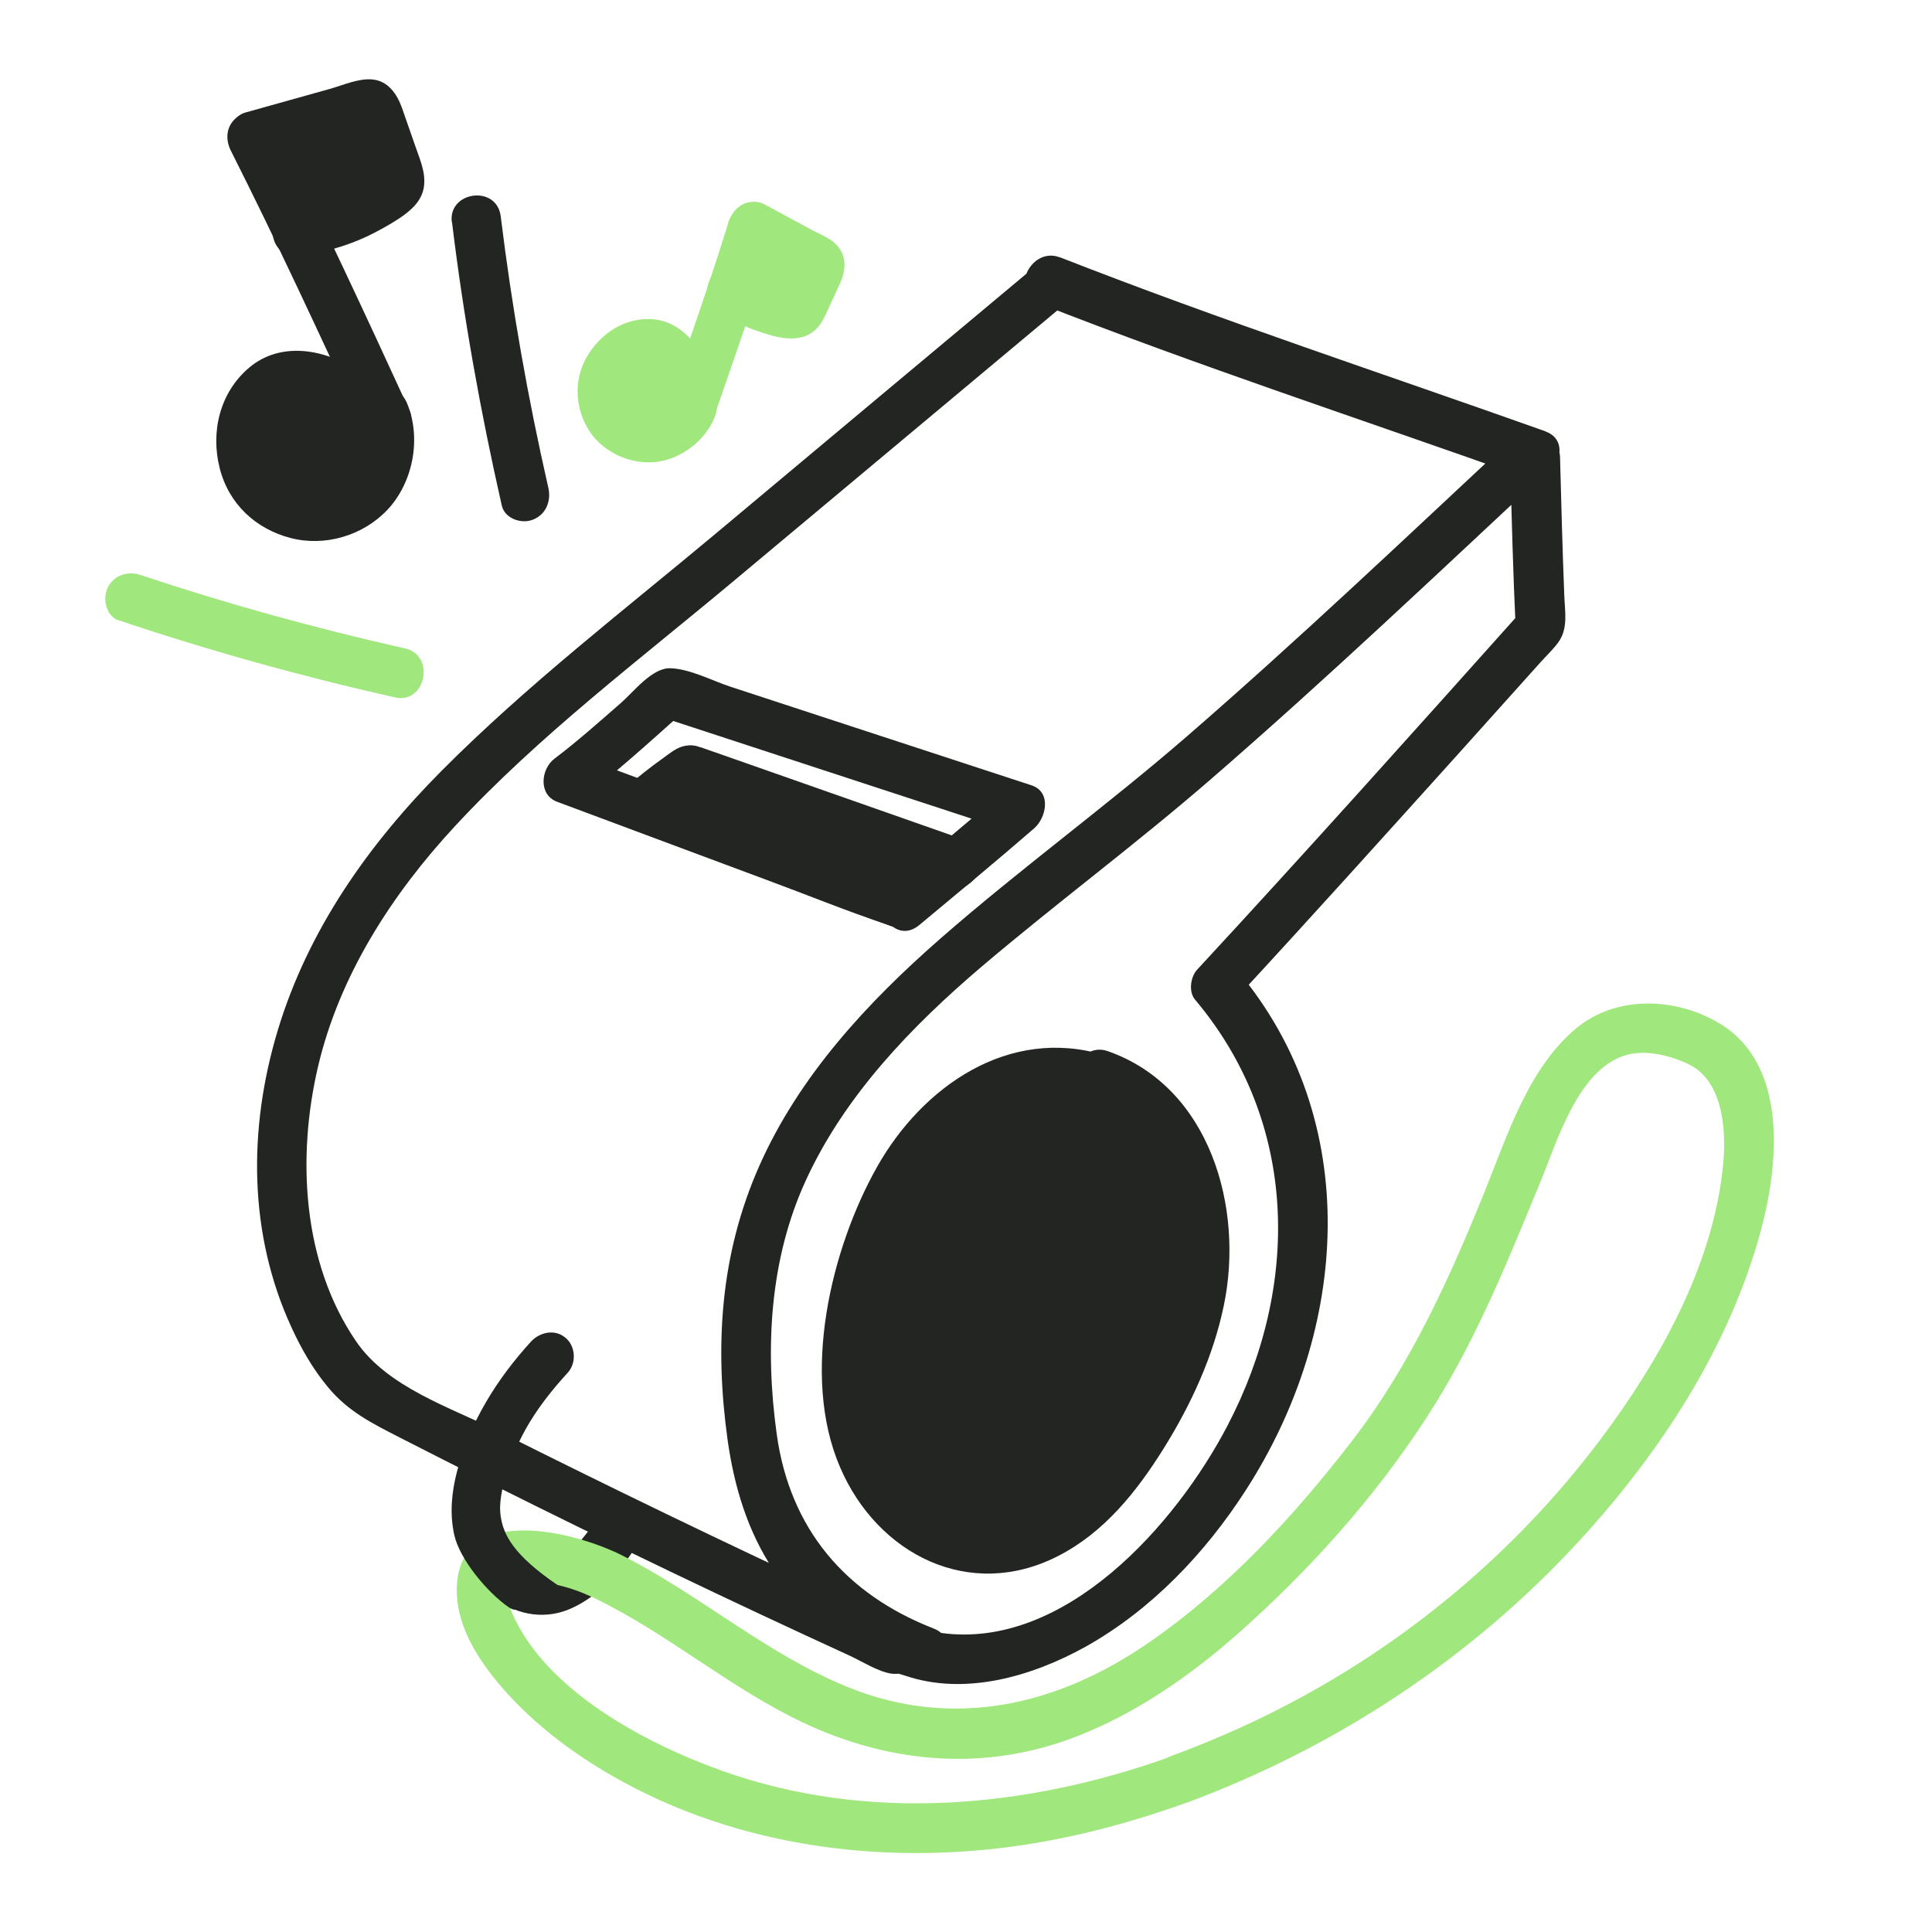 <svg width="220" height="220" viewBox="0 0 220 220" fill="none" xmlns="http://www.w3.org/2000/svg">
<g clip-path="url(#clip0_3257_45866)">
<path d="M171.977 52.806C172.138 59.09 172.299 65.374 172.599 71.636L173.29 69.556C161.055 83.234 148.797 96.935 136.331 110.405C135.571 111.213 135.318 112.923 136.078 113.824C147.898 127.848 148.059 146.47 139.788 162.32C133.935 173.548 121.239 187.965 107.069 185.932C105.617 185.724 104.073 185.331 102.691 184.985C101.884 184.777 101.7 184.523 100.64 184.038C98.774 183.183 96.93 182.328 95.064 181.473C88.659 178.516 82.276 175.489 75.917 172.416C69.557 169.343 63.221 166.224 56.907 163.059C51.331 160.263 44.142 158.022 40.525 152.708C34.419 143.744 33.797 131.753 36.216 121.448C38.636 111.144 44.557 101.902 51.792 94.093C61.401 83.719 72.875 75.101 83.682 66.044C96.285 55.509 108.912 44.95 121.516 34.415C123.013 33.167 123.405 30.372 121.216 29.517L120.686 29.309C117.437 28.038 114.88 33.19 118.221 34.507C136.447 41.669 155.087 47.769 173.52 54.331C176.815 55.509 179.373 50.334 175.986 49.132L175.617 48.993C174.304 48.532 173.267 48.924 172.299 49.825C160.041 61.262 147.875 72.814 135.202 83.812C126.032 91.759 116.216 98.899 107.092 106.87C98.774 114.147 91.009 122.511 86.47 132.746C81.93 142.981 81.4 153.471 82.852 163.96C83.589 169.228 85.133 174.426 88.129 178.862C91.93 184.453 97.645 188.219 103.866 190.645C107.138 191.916 109.672 186.741 106.331 185.447C96.285 181.542 89.949 174.103 88.451 163.336C87.092 153.54 87.622 143.351 91.815 134.294C96.262 124.683 103.797 116.874 111.769 110.081C120.341 102.803 129.35 96.126 137.852 88.756C151.055 77.319 163.728 65.282 176.516 53.36L173.198 54.192L173.566 54.331L176.032 49.132C157.576 42.571 138.958 36.448 120.732 29.309L118.267 34.507L118.797 34.715L118.497 29.817C106.17 40.121 93.843 50.426 81.539 60.73C71.009 69.533 59.995 78.012 50.294 87.762C41.977 96.126 35.11 105.853 31.654 117.243C28.198 128.634 28.336 140.602 33.175 151.114C34.281 153.54 35.617 155.874 37.322 157.93C39.626 160.725 42.345 162.065 45.548 163.706C52.322 167.172 59.142 170.591 65.986 173.941C72.829 177.291 79.695 180.595 86.608 183.83C89.972 185.401 93.336 186.972 96.723 188.52C98.129 189.167 99.926 190.322 101.47 190.576C101.861 190.645 102.253 190.576 102.645 190.576C103.106 190.576 102.944 190.576 102.161 190.53C102.46 190.622 102.76 190.715 103.059 190.807C109.903 193.141 117.576 190.876 123.636 187.503C131.101 183.321 137.253 176.852 141.861 169.69C153.589 151.53 155.341 127.64 140.847 110.451L140.594 113.87C149.165 104.605 157.622 95.202 166.078 85.822C169.189 82.356 172.299 78.89 175.41 75.425C176.078 74.685 176.838 73.969 177.437 73.16C178.589 71.566 178.198 69.695 178.129 67.823C177.921 62.579 177.783 57.334 177.645 52.09C177.553 48.37 171.977 49.202 172.069 52.713L171.977 52.806Z" fill="#222522"/>
<path d="M56.493 182.074C59.005 183.991 62.23 184.453 65.133 183.113C68.59 181.519 70.986 178.492 72.922 175.304C73.682 174.056 72.968 172.116 71.631 171.584C70.064 170.984 68.705 171.723 67.898 173.063C67.829 173.155 67.783 173.248 67.714 173.34C67.599 173.525 67.645 173.479 67.829 173.155C67.737 173.202 67.53 173.617 67.461 173.687C67.253 174.01 67.023 174.311 66.793 174.611C66.355 175.165 65.917 175.72 65.41 176.228C65.295 176.344 65.203 176.436 65.088 176.552C64.673 176.991 65.571 176.136 65.133 176.505C64.88 176.713 64.627 176.944 64.373 177.129C64.166 177.291 63.958 177.43 63.728 177.568C63.59 177.661 63.475 177.73 63.336 177.799C62.852 178.1 63.981 177.499 63.475 177.73C63.244 177.822 63.014 177.938 62.76 178.03C62.645 178.077 62.553 178.1 62.438 178.146C62.161 178.238 61.885 178.169 62.622 178.1C62.392 178.1 62.161 178.192 61.931 178.215C61.816 178.215 61.677 178.215 61.562 178.215C61.239 178.238 62.276 178.261 61.839 178.215C61.585 178.192 61.355 178.146 61.101 178.1C60.663 178.03 61.677 178.308 61.355 178.192C61.263 178.146 61.147 178.123 61.055 178.076C60.802 177.984 60.571 177.869 60.341 177.753C59.903 177.545 60.917 178.169 60.502 177.845C60.387 177.753 60.272 177.684 60.157 177.591C58.981 176.69 57.161 176.806 56.217 178.03C55.341 179.162 55.203 181.034 56.47 182.004L56.493 182.074Z" fill="#222522"/>
<path d="M135.157 205.27C152.092 198.986 167.484 188.866 179.742 175.558C189.005 165.508 196.954 153.378 200.525 140.07C202.553 132.538 203.636 121.125 195.71 116.481C190.779 113.57 184.074 113.316 179.535 117.058C174.028 121.587 171.608 129.396 169.028 135.773C164.995 145.731 160.548 155.527 153.959 164.076C147.369 172.624 139.765 180.872 130.825 187.041C120.387 194.25 108.498 196.976 96.516 192.101C87.254 188.335 79.719 181.612 70.871 177.129C65.134 174.241 51.654 170.961 52.023 181.519C52.161 185.47 54.581 189.144 57.069 192.055C60.94 196.537 65.756 200.072 70.917 202.891C85.756 211 103.544 212.687 119.972 209.498C125.134 208.505 130.18 207.049 135.134 205.27C138.498 204.046 136.885 198.732 133.382 200.003C117 205.917 98.774 207.581 82.161 201.62C73.429 198.501 62.069 192.447 58.29 183.622C58.106 183.206 57.668 181.75 57.714 181.958C57.668 181.635 57.622 181.311 57.599 181.011C57.599 180.295 57.53 181.057 57.622 180.526C57.668 180.295 57.714 180.156 57.714 180.133C58.037 179.648 57.922 180.133 57.876 179.948C57.876 179.948 58.175 179.694 58.221 179.694C56.585 179.625 57.53 179.925 58.014 179.925C61.562 179.971 64.327 180.364 67.737 182.004C76.009 186.001 83.06 192.17 91.378 196.121C101.447 200.904 112.438 201.782 122.876 197.623C130.111 194.758 136.539 190.091 142.253 184.869C150.318 177.545 157.668 169.135 163.429 159.871C168.382 151.877 171.862 143.189 175.433 134.525C177.3 129.997 179.65 121.98 184.903 120.224C187.276 119.438 190.065 120.154 192.253 121.171C193.244 121.633 194.028 122.349 194.696 123.343C196.286 125.792 196.539 129.512 196.194 132.839C195.041 144.113 189.005 154.88 182.346 163.775C172.691 176.69 159.949 187.341 145.571 194.642C141.585 196.676 137.507 198.431 133.313 199.979C129.949 201.227 131.562 206.541 135.065 205.247L135.157 205.27Z" fill="#A0E87D"/>
<path d="M60.48 152.754C56.608 156.982 53.498 161.95 52.046 167.541C51.424 169.921 51.194 172.347 51.724 174.773C52.346 177.591 55.526 181.36 57.899 183C59.166 183.878 59.42 182.651 60.433 181.427C61.332 180.364 64.79 181.378 63.5 180.5C58.406 177.034 57.346 174.749 57.023 172.716C56.77 171.099 57.208 169.412 57.645 167.864C57.691 167.68 57.738 167.518 57.807 167.333C57.668 167.749 57.876 167.148 57.899 167.079C58.06 166.64 58.221 166.201 58.406 165.762C58.821 164.745 59.304 163.752 59.834 162.782C61.148 160.425 62.83 158.299 64.65 156.312C65.664 155.203 65.549 153.286 64.397 152.338C63.175 151.299 61.47 151.691 60.456 152.777L60.48 152.754Z" fill="#222522"/>
<path d="M124.513 122.631C118.556 120.64 111.806 123.051 107.217 127.453C102.628 131.855 99.937 137.983 98.194 144.199C96.407 150.592 95.503 157.494 97.4 163.865C99.297 170.235 104.459 175.854 110.857 176.562C115.071 177.027 119.351 175.345 122.704 172.669C126.057 169.992 128.638 166.386 130.844 162.648C134.815 155.901 137.816 148.203 137.352 140.35C136.889 132.497 132.234 124.533 124.932 122.211" fill="#222522"/>
<path d="M125.683 120.131C114.873 116.879 105.034 123.693 99.849 132.917C94.665 142.142 91.135 156.565 95.658 167.072C99.915 177.004 110.394 182.336 120.454 177.203C125.749 174.505 129.455 169.837 132.544 164.882C135.632 159.927 138.169 154.419 139.361 148.645C141.677 137.54 137.794 123.759 126.124 119.689C122.969 118.583 120.52 123.538 123.763 124.666C131.463 127.343 135.081 135.682 134.706 143.425C134.264 152.295 129.433 162.028 123.388 168.444C120.234 171.784 115.711 174.438 110.968 173.775C107.107 173.244 103.975 170.501 101.923 167.293C96.871 159.352 99.055 148.424 102.254 140.173C105.453 131.922 113.174 122.012 123.344 125.064C126.521 126.015 128.992 121.06 125.705 120.087L125.683 120.131Z" fill="#222522"/>
<path d="M104.673 105.345C109.051 101.694 113.452 98.067 117.761 94.324C119.143 93.123 119.765 90.188 117.461 89.426C110.618 87.185 103.774 84.944 96.931 82.703L83.175 78.197C81.125 77.527 78.521 76.141 76.309 76.095C74.235 76.049 72.138 78.798 70.733 80.022C68.244 82.194 65.756 84.412 63.129 86.399C61.585 87.578 61.286 90.489 63.429 91.297C76.263 96.08 89.074 100.863 101.908 105.622C105.18 106.846 107.738 101.671 104.373 100.424C91.539 95.641 78.728 90.858 65.894 86.099L66.194 90.997C70.18 87.947 73.913 84.551 77.668 81.201L74.903 81.524C88.267 85.891 101.632 90.281 114.996 94.647L114.696 89.749C110.387 93.492 105.986 97.12 101.608 100.77C98.844 103.081 101.793 107.724 104.673 105.345Z" fill="#222522"/>
<path d="M108.774 98.344L102.53 102.803L72.968 91.782C76.055 89.125 78.659 87.485 78.498 87.693L108.774 98.321V98.344Z" fill="#222522"/>
<path d="M107.254 96.057L101.009 100.516L103.774 100.192C95.157 96.981 86.539 93.769 77.945 90.558L74.235 89.171L74.535 94.07C75.71 93.076 76.908 92.106 78.175 91.205C78.567 90.904 79.005 90.65 79.397 90.35C79.88 89.98 79.811 90.188 79.397 90.304L75.779 87.254C75.641 88.409 76.079 89.865 77.3 90.281C86.125 93.376 94.95 96.472 103.751 99.568L107.576 100.908C110.871 102.064 113.429 96.888 110.042 95.71C101.217 92.614 92.392 89.518 83.59 86.422L79.765 85.082L81.286 88.086C81.562 85.868 79.765 84.389 77.668 85.013C76.908 85.244 76.102 85.891 75.48 86.353C74.097 87.323 72.784 88.386 71.493 89.472C70.042 90.696 69.581 93.538 71.793 94.37C76.655 96.195 81.539 97.997 86.401 99.823C91.263 101.648 96.309 103.727 101.355 105.391C103.406 106.061 104.973 104.466 106.539 103.357L110.364 100.631C113.337 98.506 110.341 93.885 107.3 96.057H107.254Z" fill="#222522"/>
<path d="M82.921 25.427C81.561 29.817 80.225 33.745 78.658 38.319C77.806 40.815 76.953 43.31 76.078 45.782C75.571 47.191 75.87 48.832 77.368 49.502C78.658 50.079 80.617 49.432 81.101 48.023C83.635 40.791 86.147 33.56 88.405 26.236C88.843 24.803 87.598 23.232 86.193 23.024C84.534 22.77 83.359 23.972 82.898 25.427H82.921Z" fill="#A0E87D"/>
<path d="M77.714 43.125C77.368 41.346 76.147 39.636 74.419 39.244C73.636 39.059 72.829 39.174 72.069 39.428C69.834 40.237 68.313 42.686 68.567 45.066C68.82 47.446 70.848 49.502 73.221 49.802C75.571 50.102 78.037 48.578 78.866 46.337" fill="#A0E87D"/>
<path d="M80.387 42.108C79.811 39.313 77.507 36.725 74.603 36.379C71.285 35.986 68.29 37.973 66.723 40.815C65.341 43.333 65.502 46.406 66.954 48.832C68.405 51.258 71.262 52.736 74.142 52.644C77.23 52.551 80.295 50.31 81.401 47.446C81.93 46.105 81.608 44.303 80.11 43.726C78.751 43.194 76.93 43.749 76.377 45.204C76.308 45.389 76.239 45.574 76.147 45.759C76.101 45.828 76.032 45.944 76.009 46.013C76.216 45.459 76.355 45.505 76.193 45.736C76.078 45.898 75.963 46.059 75.825 46.198C75.778 46.267 75.663 46.337 75.617 46.406C75.963 45.874 76.032 46.059 75.732 46.267C75.571 46.383 75.41 46.498 75.249 46.614C75.225 46.614 74.995 46.776 74.995 46.776C74.995 46.752 75.686 46.452 75.249 46.637C75.064 46.706 74.88 46.799 74.695 46.868C74.603 46.891 74.511 46.937 74.419 46.96C73.981 47.099 74.949 46.868 74.626 46.914C74.419 46.937 74.235 46.983 74.05 46.983C73.958 46.983 73.843 46.983 73.751 46.983C73.405 46.983 74.35 47.03 74.027 46.983C73.797 46.96 73.59 46.937 73.359 46.891C73.106 46.845 73.152 46.706 73.613 46.983C73.497 46.937 73.382 46.914 73.267 46.868C73.083 46.799 72.898 46.706 72.737 46.614C72.161 46.313 73.267 46.983 72.737 46.614C72.576 46.498 72.414 46.383 72.276 46.244C72.207 46.175 72.138 46.105 72.069 46.036C71.654 45.62 72.207 46.198 72.207 46.198C72.115 46.244 71.608 45.297 71.539 45.204C71.861 45.574 71.769 45.69 71.654 45.435C71.608 45.343 71.585 45.251 71.539 45.158C71.493 45.066 71.47 44.973 71.447 44.881C71.355 44.581 71.447 44.373 71.447 44.996C71.447 44.812 71.401 44.604 71.377 44.396C71.377 44.303 71.377 44.188 71.377 44.095C71.377 43.818 71.516 43.911 71.377 44.373C71.447 44.188 71.424 43.98 71.47 43.795C71.47 43.703 71.516 43.61 71.539 43.518C71.654 43.056 71.331 44.049 71.47 43.726C71.539 43.541 71.608 43.356 71.7 43.171C71.746 43.079 72.138 42.432 71.838 42.917C71.539 43.402 71.954 42.802 72.023 42.709C72.092 42.64 72.161 42.571 72.23 42.478C72.599 42.085 72.138 42.64 72.046 42.64C72.161 42.64 72.414 42.34 72.507 42.27C72.576 42.224 72.668 42.155 72.76 42.108C73.152 41.831 72.507 42.27 72.484 42.247C72.484 42.247 73.083 41.993 73.106 41.993H73.198C73.428 41.901 73.428 41.901 73.198 41.947C72.967 41.993 72.967 42.016 73.198 41.947H73.382C73.382 41.947 73.728 41.877 73.751 41.901C73.382 41.901 73.29 41.901 73.497 41.901C73.59 41.901 73.682 41.901 73.774 41.947C74.05 41.97 74.027 42.155 73.543 41.854C73.636 41.924 73.774 41.947 73.889 41.993C73.981 42.039 74.073 42.085 74.142 42.132C74.442 42.27 73.59 41.716 73.958 42.016C74.004 42.062 74.534 42.455 74.511 42.501C74.511 42.524 74.027 41.901 74.327 42.293C74.396 42.386 74.488 42.501 74.557 42.594C74.672 42.779 74.765 43.01 74.903 43.171C74.58 42.802 74.695 42.686 74.788 42.94C74.834 43.079 74.903 43.218 74.949 43.379C75.041 43.61 75.087 43.864 75.133 44.118C75.272 44.765 75.986 45.435 76.562 45.69C77.184 45.967 78.037 45.99 78.659 45.736C79.35 45.435 79.995 44.927 80.295 44.211C80.594 43.495 80.594 42.848 80.433 42.085L80.387 42.108Z" fill="#A0E87D"/>
<path d="M85.801 25.843C88.197 27.137 90.593 28.43 93.013 29.724C93.128 29.794 93.266 29.863 93.335 29.978C93.52 30.279 93.381 30.672 93.22 30.995C92.644 32.266 92.045 33.536 91.469 34.807C91.331 35.108 91.192 35.408 90.939 35.57C90.686 35.731 90.363 35.708 90.087 35.662C87.69 35.339 85.386 34.391 83.358 32.913" fill="#A0E87D"/>
<path d="M84.58 28.454C87.022 29.77 89.488 31.018 91.907 32.404L91.285 32.012L91.4 32.104L90.916 31.55L90.64 30.579V30.163C90.64 30.163 90.893 29.563 90.732 29.909C90.594 30.163 90.478 30.464 90.363 30.718C90.133 31.226 89.879 31.734 89.649 32.266C89.419 32.797 89.188 33.282 88.935 33.791C88.681 34.23 88.889 33.883 88.935 33.791C89.165 33.421 89.718 33.051 90.133 32.936C90.271 32.89 90.409 32.867 90.548 32.89C90.778 32.89 90.824 32.89 90.686 32.89C90.571 32.843 90.409 32.843 90.271 32.82C89.833 32.751 89.396 32.659 88.958 32.543C88.474 32.428 89.396 32.682 89.073 32.589C88.958 32.543 88.866 32.52 88.75 32.497C88.543 32.428 88.313 32.358 88.105 32.266C87.16 31.896 86.285 31.457 85.409 30.926L86.031 31.319C85.732 31.134 85.456 30.926 85.156 30.741C83.935 29.863 82.161 29.932 81.216 31.18C80.363 32.289 80.156 34.23 81.469 35.154C82.898 36.17 84.442 37.072 86.124 37.649C88.059 38.319 90.663 39.174 92.506 37.834C93.52 37.118 93.958 35.939 94.465 34.853C94.856 33.999 95.248 33.167 95.64 32.312C96.308 30.833 96.469 29.239 95.317 27.945C94.603 27.137 93.405 26.698 92.46 26.189L87.022 23.255C85.709 22.539 83.843 23.44 83.29 24.734C82.668 26.212 83.174 27.691 84.58 28.454Z" fill="#A0E87D"/>
<path d="M26.309 17.202C31.562 27.622 36.47 38.227 41.355 48.831C41.977 50.218 43.383 51.026 44.88 50.449C46.171 49.964 47.3 48.184 46.654 46.798C41.585 35.755 36.47 24.711 30.986 13.875C30.295 12.512 28.221 12.465 27.115 13.251C25.756 14.221 25.595 15.816 26.309 17.202Z" fill="#222522"/>
<path d="M38.774 44.419C36.401 42.755 33.106 42.108 30.664 43.587C29.581 44.234 28.751 45.273 28.175 46.405C26.493 49.825 27.484 54.376 30.433 56.825C33.383 59.275 37.991 59.436 41.032 57.149C44.074 54.862 45.203 50.379 43.659 46.867" fill="#222522"/>
<path d="M40.641 42.201C37.046 39.752 31.977 38.827 28.383 41.854C25.041 44.673 23.959 49.155 25.018 53.314C26.078 57.472 29.189 60.245 33.083 61.262C36.977 62.278 41.309 61.008 44.097 58.073C47.069 54.931 48.014 49.848 46.332 45.874C45.756 44.511 44.258 43.633 42.806 44.257C41.516 44.811 40.41 46.452 41.032 47.907C41.17 48.208 41.286 48.508 41.378 48.831C41.424 48.993 41.47 49.178 41.516 49.363C41.493 49.27 41.447 48.785 41.516 49.294C41.562 49.571 41.585 49.871 41.608 50.148C41.608 50.333 41.608 50.518 41.608 50.68C41.608 50.795 41.608 50.888 41.608 51.003C41.608 50.68 41.631 50.611 41.608 50.819C41.539 51.142 41.516 51.465 41.447 51.766C41.424 51.904 41.378 52.043 41.355 52.182C41.217 52.782 41.401 52.089 41.401 52.089C41.47 52.205 41.078 52.898 41.032 52.99C40.963 53.152 40.871 53.314 40.779 53.475C40.733 53.568 40.387 54.076 40.664 53.706C40.963 53.314 40.525 53.868 40.502 53.914C40.41 54.03 40.318 54.145 40.226 54.238C40.134 54.33 40.041 54.446 39.949 54.561C39.604 54.977 40.018 54.561 40.065 54.492C39.88 54.746 39.465 54.977 39.212 55.162C39.097 55.255 38.959 55.324 38.843 55.393C39.235 55.139 38.982 55.324 38.705 55.439C38.429 55.555 38.152 55.67 37.876 55.763C37.737 55.809 37.599 55.855 37.438 55.878C38.037 55.717 37.53 55.832 37.369 55.878C37.046 55.925 36.7 55.971 36.378 55.994C36.24 55.994 36.078 55.994 35.94 55.994C36.585 55.994 35.871 55.994 35.756 55.971C35.456 55.948 35.157 55.901 34.88 55.855C34.696 55.809 34.511 55.763 34.327 55.74C33.912 55.647 34.903 55.994 34.258 55.717C33.982 55.601 33.705 55.509 33.429 55.37C33.29 55.301 33.175 55.231 33.037 55.162C32.461 54.885 33.359 55.439 32.899 55.07C32.622 54.862 32.369 54.677 32.115 54.446C31.977 54.33 31.862 54.192 31.724 54.076C31.793 54.145 32.092 54.538 31.793 54.145C31.608 53.914 31.447 53.683 31.286 53.452C31.194 53.291 31.101 53.152 31.009 52.99C30.963 52.898 30.894 52.806 30.848 52.713C30.986 53.013 31.009 53.06 30.917 52.875C30.687 52.297 30.479 51.743 30.341 51.142C30.226 50.657 30.341 51.119 30.341 51.211C30.341 51.026 30.295 50.865 30.272 50.68C30.226 50.31 30.249 49.964 30.226 49.594C30.226 49.178 30.134 50.241 30.226 49.571C30.226 49.432 30.249 49.294 30.272 49.155C30.318 48.878 30.387 48.6 30.456 48.323C30.272 48.693 30.595 47.653 30.456 48.323C30.525 48.161 30.595 48 30.664 47.838C30.733 47.699 30.802 47.561 30.871 47.422C30.94 47.261 31.355 46.706 30.94 47.261C31.171 46.937 31.424 46.637 31.7 46.336C31.631 46.429 31.24 46.706 31.654 46.383C31.839 46.244 32.046 46.105 32.23 45.967C31.816 46.267 32.046 46.059 32.207 45.99C32.415 45.897 32.645 45.828 32.876 45.759C32.415 45.944 32.691 45.782 32.876 45.759C33.106 45.736 33.336 45.712 33.567 45.666C33.682 45.666 34.051 45.62 33.567 45.666C33.797 45.666 34.051 45.689 34.281 45.736C34.489 45.759 34.673 45.805 34.88 45.828C35.087 45.874 35.387 45.944 35.018 45.828C35.456 45.967 35.871 46.128 36.263 46.313C36.401 46.383 36.562 46.452 36.7 46.544C36.816 46.59 36.908 46.66 37.023 46.729C36.746 46.544 36.746 46.544 37.023 46.729C38.244 47.561 39.995 47.561 40.963 46.29C41.793 45.204 42.023 43.217 40.71 42.316L40.641 42.201Z" fill="#222522"/>
<path d="M28.797 15.4C32.99 14.221 37.184 13.066 41.377 11.888C41.585 11.818 41.815 11.772 42.046 11.818C42.576 11.957 42.875 12.581 43.059 13.135C43.797 15.261 44.534 17.387 45.272 19.489C45.433 19.974 45.617 20.483 45.502 20.945C45.387 21.43 44.995 21.73 44.626 22.007C41.516 24.272 37.806 25.75 33.843 26.305" fill="#222522"/>
<path d="M29.673 18.057C32.599 17.248 35.548 16.416 38.475 15.608L40.664 14.984C41.078 14.868 41.516 14.799 41.931 14.637L42.254 14.545C41.401 14.753 40.779 14.568 40.341 14.014C40.502 14.291 40.502 14.268 40.341 13.967C40.387 14.083 40.433 14.198 40.479 14.314C40.594 14.66 40.733 15.03 40.848 15.377C41.101 16.093 41.332 16.786 41.585 17.502C41.839 18.218 42.069 18.912 42.323 19.628C42.438 19.928 42.53 20.229 42.645 20.529C42.714 20.714 42.783 20.922 42.83 21.13C42.737 20.644 42.83 20.205 43.106 19.836C43.359 19.605 43.406 19.558 43.221 19.697C43.106 19.766 43.014 19.859 42.899 19.928C42.599 20.136 42.3 20.344 41.977 20.552C41.747 20.691 41.516 20.852 41.263 20.991C41.101 21.083 40.94 21.176 40.779 21.268C41.032 21.13 41.009 21.153 40.71 21.314C38.244 22.562 36.124 23.209 33.682 23.555C32.23 23.763 30.894 25.127 31.055 26.675C31.217 28.223 32.461 29.401 34.028 29.17C36.677 28.777 39.304 28.084 41.724 26.952C42.991 26.351 44.212 25.681 45.387 24.919C46.747 24.018 48.106 22.886 48.29 21.13C48.475 19.489 47.714 17.918 47.207 16.393C46.724 15.03 46.263 13.667 45.779 12.304C45.226 10.733 44.189 9.185 42.369 9.046C40.802 8.907 39.028 9.716 37.53 10.132C34.327 11.033 31.148 11.911 27.945 12.812C26.539 13.205 25.641 15.123 26.171 16.462C26.77 18.011 28.198 18.496 29.696 18.08L29.673 18.057Z" fill="#222522"/>
<path d="M13.544 70.642C23.866 74.108 34.396 77.042 45.019 79.422C48.452 80.184 49.65 74.616 46.102 73.831C35.917 71.543 25.871 68.771 15.986 65.467C14.535 64.982 12.922 65.513 12.254 66.945C11.655 68.193 12.069 70.157 13.544 70.665V70.642Z" fill="#A0E87D"/>
<path d="M54.259 24.965C55.526 35.385 57.369 45.92 59.812 56.525L54.259 24.965Z" fill="#222522"/>
<path d="M51.47 25.288C52.784 36.148 54.719 46.914 57.139 57.565C57.484 59.067 59.374 59.691 60.664 59.182C62.185 58.605 62.784 57.034 62.438 55.532C60.111 45.343 58.291 35.038 57.023 24.665C56.586 20.991 51.01 21.777 51.447 25.288H51.47Z" fill="#222522"/>
</g>
<defs>
<clipPath id="clip0_3257_45866">
<rect width="190" height="202" fill="white" transform="translate(12 9)"/>
</clipPath>
</defs>
</svg>
